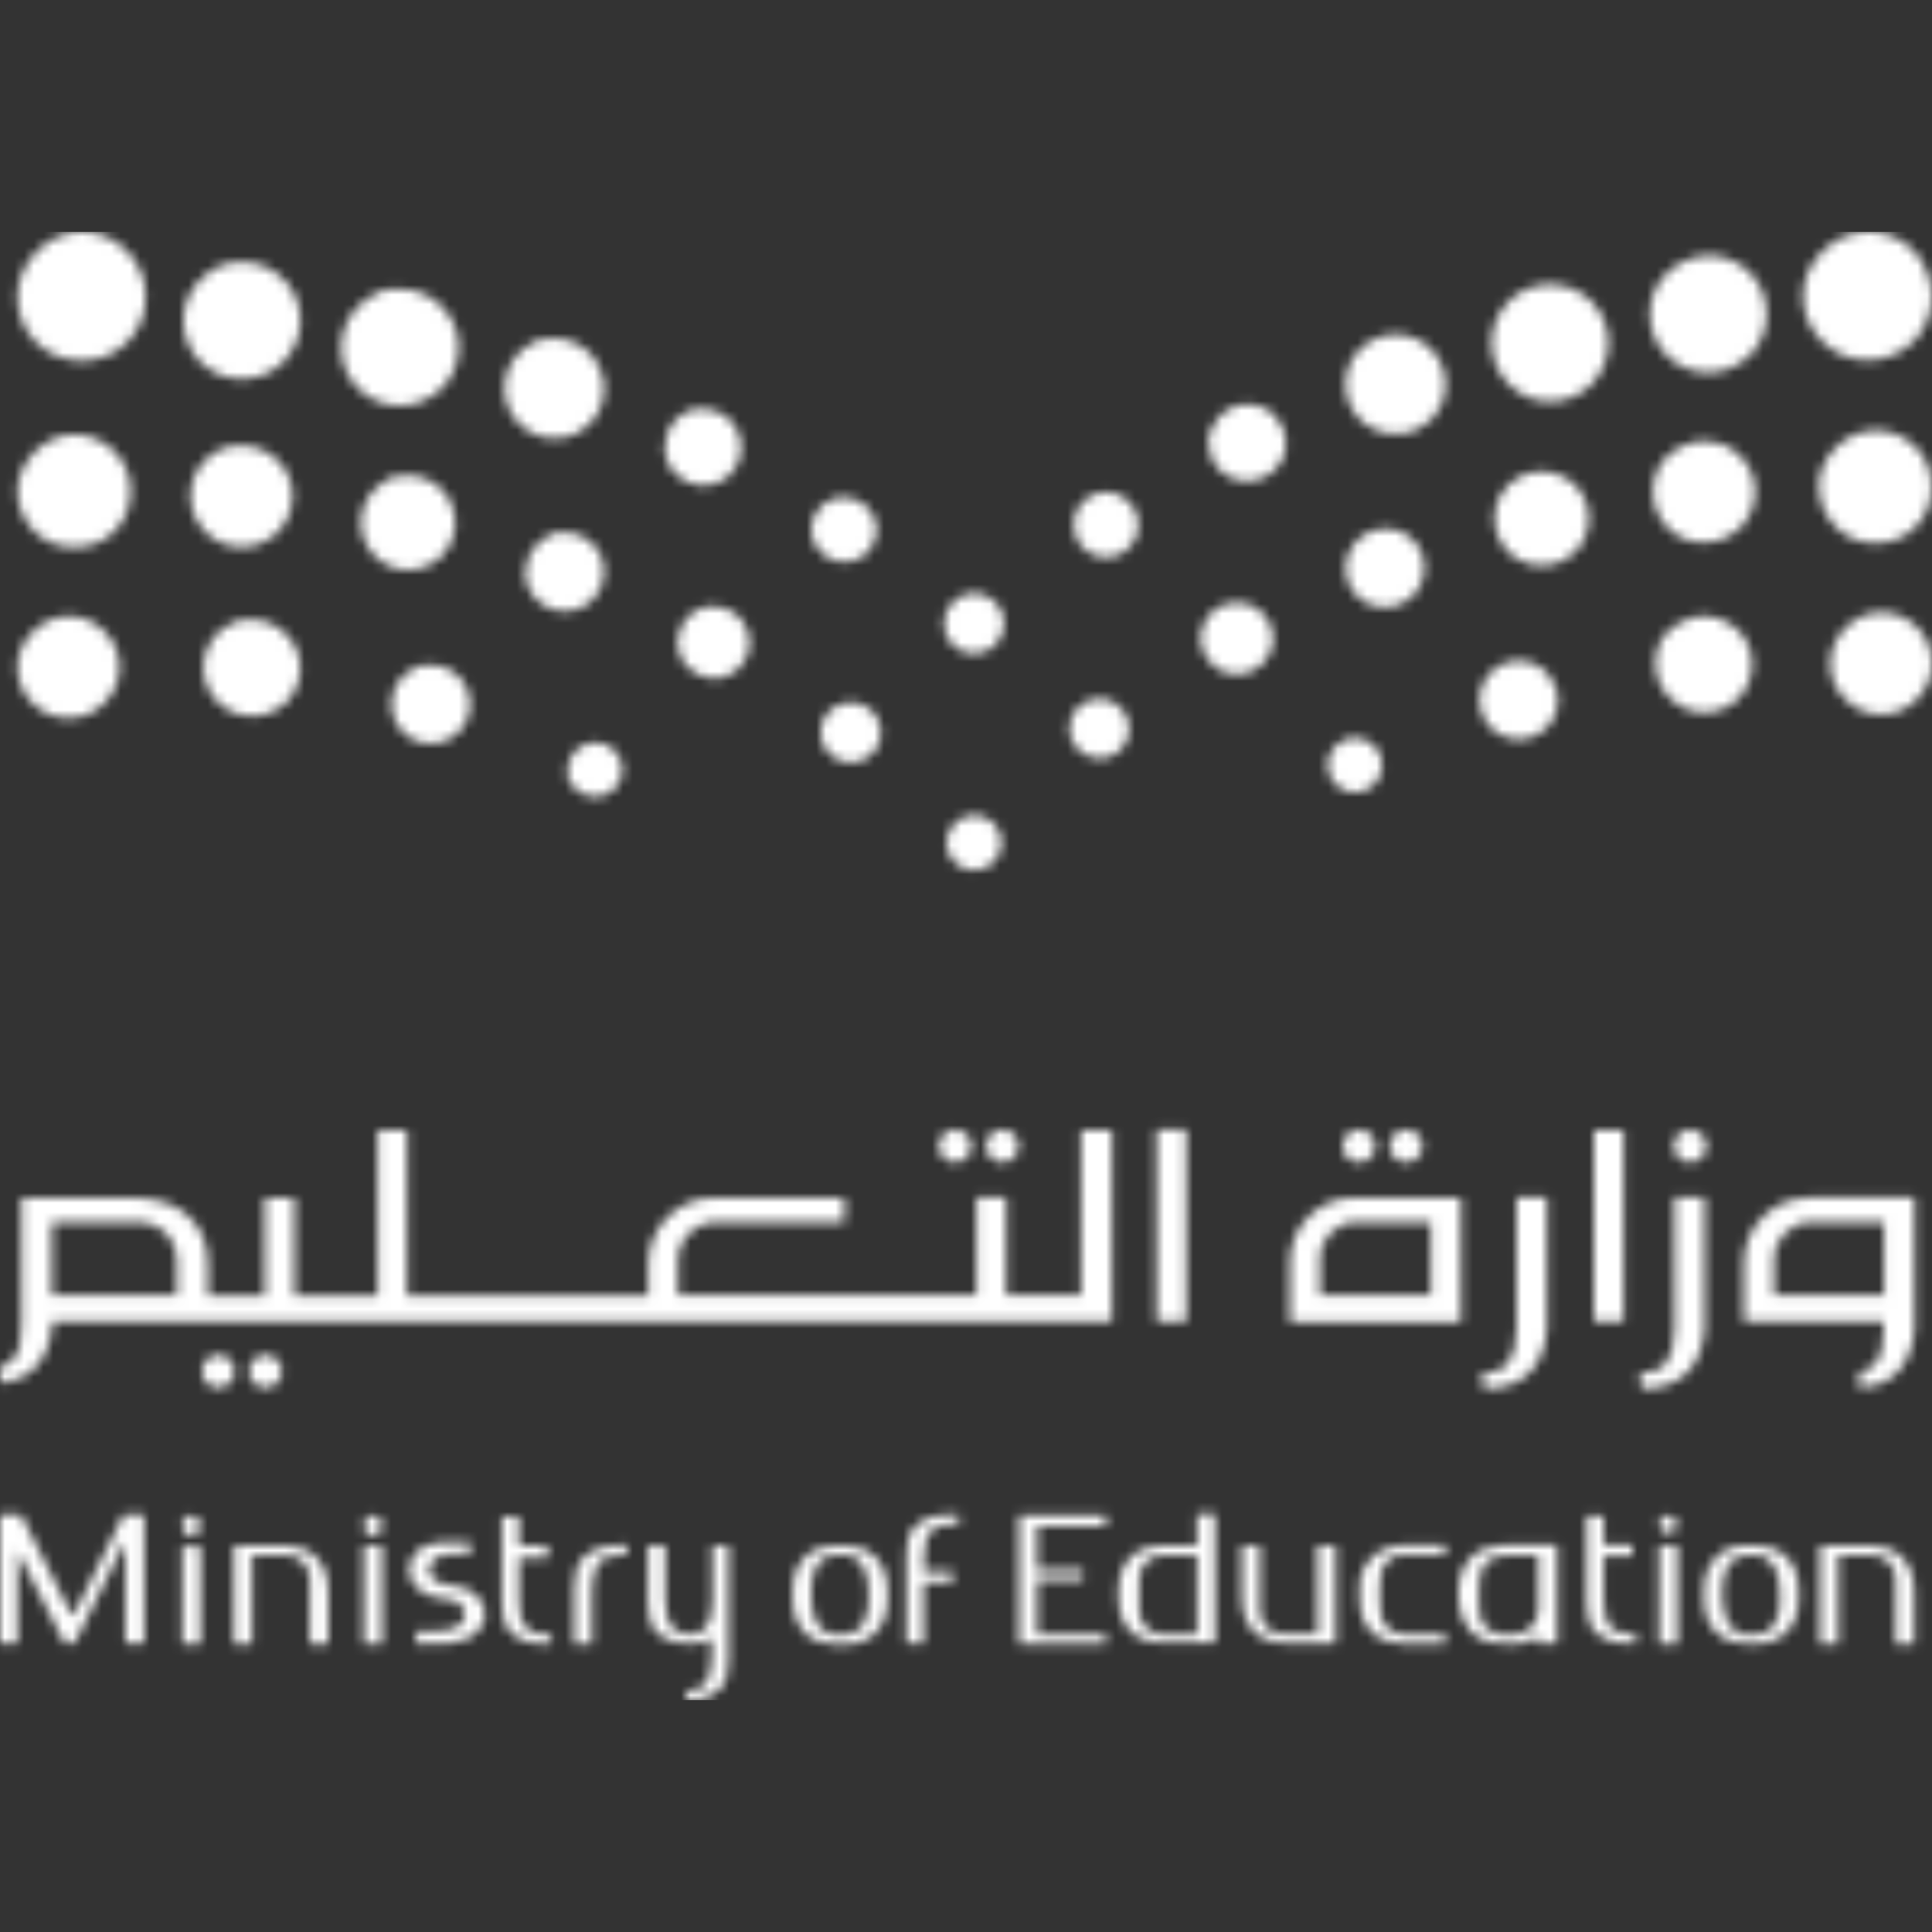 <svg width="200" height="200" viewBox="0 0 200 200" fill="none" xmlns="http://www.w3.org/2000/svg">
<rect x="0" y="0" width="200" height="200" fill="#333333" stroke="none"/>
<g clip-path="url(#clip0_464_410)">
<mask id="mask0_464_410" style="mask-type:luminance" maskUnits="userSpaceOnUse" x="-1" y="24" width="201" height="153">
<path d="M18.872 170.17H20.752V160.089H18.872V170.17ZM37.669 170.17H39.548V159.976H37.669V170.17ZM73.759 159.976V165.694C73.759 166.333 73.684 166.897 73.571 167.386C73.458 167.838 73.27 168.214 73.044 168.477C72.819 168.74 72.556 168.929 72.18 169.041C71.954 169.117 71.691 169.154 71.315 169.192C70.939 169.192 70.638 169.117 70.451 169.041C70.112 168.929 69.811 168.74 69.586 168.477C69.36 168.214 69.21 167.838 69.059 167.386C68.947 166.897 68.872 166.333 68.872 165.694V159.976H67.067V165.769V166.07C67.18 167.198 67.255 168.101 67.819 168.816C68.233 169.267 68.721 169.606 69.323 169.831C69.811 170.019 70.413 170.132 71.09 170.17H71.165C71.202 170.17 71.278 170.17 71.315 170.17H71.39C72.105 170.17 72.668 170.019 73.195 169.831C73.27 169.831 73.345 169.756 73.42 169.718C73.458 169.718 73.533 169.681 73.571 169.643H73.683C73.683 169.606 73.683 171.524 73.683 171.524C73.683 172.163 73.646 172.728 73.496 173.217C73.383 173.668 73.195 174.044 72.969 174.307C72.744 174.571 72.481 174.759 72.105 174.872C71.804 174.947 71.466 175.022 71.052 175.022L71.127 176.038C71.879 176.038 72.556 175.925 73.157 175.699C73.759 175.473 74.248 175.135 74.661 174.683C75.263 174.006 75.338 173.104 75.413 171.938V171.637V165.957V165.807V160.014H73.646L73.759 159.976ZM136.39 159.976V169.154H132.856C131.503 169.154 130.412 168.063 130.412 166.709V159.976H128.57V165.318C128.57 167.198 129.172 168.176 129.698 168.778C130.112 169.229 130.6 169.568 131.202 169.794C131.691 169.982 132.292 170.095 132.969 170.132H138.269V159.976H136.39ZM145.111 160.014C144.472 160.014 143.871 160.164 143.382 160.352C142.781 160.578 142.292 160.917 141.878 161.368C141.315 162.007 140.751 162.873 140.751 164.151V165.393C140.751 166.86 141.089 167.913 141.878 168.816C142.292 169.267 142.781 169.606 143.382 169.831C143.871 170.019 144.472 170.132 145.111 170.17H145.187H149.623V169.192H145.337C143.984 169.192 142.893 168.101 142.893 166.747C142.893 166.747 142.818 165.618 142.818 164.979C142.818 164.34 142.893 163.362 142.893 163.362C142.893 162.007 143.984 160.917 145.337 160.917H149.623V159.939H145.149L145.111 160.014ZM171.765 170.17H173.645V159.976H171.765V170.17ZM178.382 166.295C178.231 165.054 178.156 162.797 179.134 161.744C179.585 161.255 180.224 160.992 180.901 160.992H181.653C183.607 160.992 184.059 162.948 184.171 163.813C184.246 164.49 184.359 165.731 184.171 166.86C184.059 167.424 183.871 167.875 183.645 168.251C183.194 168.891 182.48 169.229 181.69 169.229H180.938C178.946 169.229 178.495 167.198 178.419 166.295M180.75 159.976H180.713C180.074 159.976 179.472 160.127 178.983 160.315C178.382 160.54 177.893 160.879 177.517 161.33C176.991 161.932 176.389 162.873 176.389 164.716V165.43C176.389 166.86 176.728 167.913 177.517 168.816C177.893 169.267 178.419 169.606 178.983 169.831C179.472 170.019 180.074 170.132 180.713 170.17H181.878C182.517 170.17 183.119 170.019 183.607 169.831C184.171 169.606 184.698 169.267 185.074 168.816C185.825 167.913 186.201 166.86 186.201 165.43V164.716C186.201 163.286 185.863 162.233 185.074 161.33C184.698 160.879 184.171 160.54 183.607 160.315C183.119 160.127 182.517 160.014 181.878 159.976H181.803H180.75ZM24.21 159.976V170.17H26.09V160.992H29.624C30.977 160.992 32.067 162.083 32.067 163.437V170.17H33.985V164.829C33.985 163.362 33.646 162.271 32.857 161.33C32.443 160.879 31.955 160.54 31.353 160.315C30.827 160.127 30.225 160.014 29.586 159.976H29.511H24.173H24.21ZM63.947 160.014C63.157 160.014 62.443 160.127 61.804 160.352C61.165 160.578 60.639 160.954 60.225 161.406C59.623 162.12 59.548 163.061 59.436 164.264V164.603V170.17H61.278V164.678C61.278 164.001 61.353 163.437 61.466 162.91C61.616 162.421 61.766 162.045 61.992 161.782C62.218 161.518 62.518 161.293 62.894 161.18C63.195 161.067 63.608 161.029 64.06 161.029H64.849V159.939H63.909L63.947 160.014ZM188.419 159.976V170.17H190.299V160.992H193.795C195.149 160.992 196.239 162.083 196.239 163.437V170.17H198.156V164.829C198.156 163.362 197.818 162.271 197.028 161.33C196.615 160.879 196.126 160.54 195.525 160.315C194.998 160.127 194.397 160.014 193.758 159.976H193.682H188.344H188.419ZM153.157 166.672C153.157 166.672 153.081 165.882 153.081 165.092C153.081 164.302 153.157 163.512 153.157 163.512C153.157 162.12 154.284 161.029 155.675 161.029H159.247V166.709C159.247 168.063 158.044 169.229 156.615 169.229H155.638C154.247 169.229 153.119 168.101 153.119 166.709M155.525 159.976H155.487C154.811 160.014 154.209 160.127 153.683 160.315C153.081 160.54 152.555 160.917 152.141 161.368C151.352 162.308 150.976 163.399 150.976 164.904L151.051 166.183C151.202 167.236 151.54 168.063 152.141 168.778C152.555 169.229 153.081 169.606 153.683 169.831C153.984 169.944 154.284 169.982 154.585 170.057C155.224 170.207 155.826 170.17 156.427 170.207C156.803 170.207 157.104 170.207 157.442 170.132C157.781 170.057 158.119 169.982 158.457 169.831C158.72 169.718 158.984 169.568 159.172 169.455L159.284 169.38V170.132H161.202V159.939H155.525V159.976ZM84.059 166.295C83.909 165.017 83.834 162.76 84.811 161.707C85.262 161.218 85.901 160.954 86.578 160.954H87.33C89.285 160.954 89.736 162.948 89.849 163.775C89.924 164.452 90.037 165.731 89.811 166.86C89.698 167.424 89.51 167.913 89.285 168.251C88.834 168.891 88.12 169.229 87.33 169.229H86.578C84.586 169.229 84.135 167.161 84.059 166.295ZM86.428 159.976H86.39C85.751 160.014 85.15 160.127 84.661 160.315C84.059 160.54 83.571 160.879 83.195 161.33C82.405 162.233 82.067 163.286 82.067 164.753V165.468C82.067 166.935 82.405 167.951 83.195 168.891C83.571 169.342 84.059 169.681 84.661 169.906C85.15 170.095 85.751 170.207 86.39 170.245H87.556C88.195 170.245 88.796 170.095 89.285 169.906C89.886 169.681 90.375 169.342 90.751 168.891C91.54 167.988 91.879 166.935 91.879 165.468V164.753C91.879 163.324 91.54 162.271 90.751 161.33C90.375 160.879 89.849 160.54 89.285 160.315C88.796 160.127 88.195 160.014 87.556 159.976H87.48H86.428ZM44.398 159.863C43.759 160.089 43.383 160.352 42.969 160.841C42.142 161.782 42.142 163.211 42.969 164.151C43.383 164.603 43.909 164.979 44.511 165.205C44.924 165.355 45.376 165.468 45.902 165.506H46.015C46.616 165.581 47.293 165.656 47.706 166.145C48.195 166.672 48.27 167.198 48.007 167.687C47.406 168.74 46.24 168.853 45.188 168.853H43.082V170.17C43.458 170.207 46.127 170.17 46.466 170.132C47.894 169.982 48.909 169.53 49.586 168.74C50.112 168.139 50.338 167.273 50.112 166.484C49.999 166.07 49.812 165.731 49.586 165.43C49.172 164.941 48.646 164.603 48.045 164.377C47.706 164.264 47.293 164.189 46.842 164.151C45.827 164.001 44.699 163.851 44.436 162.685C44.285 161.895 44.962 161.293 45.714 161.029C45.977 160.954 46.315 160.879 46.729 160.879H48.684V159.638C48.345 159.638 48.007 159.638 47.631 159.638C47.255 159.638 46.879 159.638 46.466 159.638C45.752 159.638 45.037 159.713 44.398 159.939M51.954 156.967V165.731V166.07C52.03 167.198 52.142 168.101 52.706 168.816C53.12 169.267 53.608 169.606 54.21 169.831C54.774 170.057 55.488 170.17 56.278 170.17H57.067V169.192H56.353C55.977 169.192 55.601 169.117 55.263 169.004C54.924 168.891 54.624 168.703 54.398 168.44C54.172 168.176 54.022 167.8 53.872 167.349C53.759 166.86 53.721 166.295 53.721 165.656V161.293H56.691V159.976H53.721V156.967H51.954ZM164.247 156.967V165.731V166.07C164.359 167.198 164.435 168.101 164.999 168.778C165.412 169.229 165.901 169.568 166.502 169.794C167.066 170.019 167.743 170.132 168.57 170.132H169.359V169.154H168.645C168.269 169.154 167.893 169.079 167.555 168.966C167.217 168.853 166.916 168.665 166.69 168.402C166.465 168.139 166.314 167.8 166.164 167.311C166.051 166.822 166.014 166.258 166.014 165.618V161.067H168.983V159.939H166.014V156.93H164.247V156.967ZM12.782 156.817L7.632 167.161H7.406L2.18 156.817H-0.038V170.132H1.804V160.578L6.692 170.132H7.707L12.594 160.277L12.97 159.6V170.132H14.925V156.817H12.744H12.782ZM18.872 157.757V158.058C18.872 158.585 19.285 158.998 19.812 158.998C20.338 158.998 20.714 158.585 20.714 158.058V157.757C20.714 157.268 20.301 156.854 19.812 156.854C19.323 156.854 18.872 157.268 18.872 157.757ZM37.669 157.757V158.058C37.669 158.585 38.082 158.998 38.609 158.998C39.135 158.998 39.548 158.585 39.548 158.058V157.757C39.548 157.268 39.135 156.854 38.609 156.854C38.082 156.854 37.669 157.268 37.669 157.757ZM117.931 166.747V163.437C117.931 162.083 119.021 160.992 120.375 160.992H123.909V169.192H120.375C119.021 169.192 117.931 168.101 117.931 166.747ZM123.909 156.817V159.976H120.187C119.51 160.014 118.909 160.127 118.42 160.315C117.818 160.54 117.33 160.879 116.916 161.33C116.127 162.271 115.788 163.324 115.788 164.791V165.28C115.788 167.161 116.39 168.139 116.916 168.74C117.33 169.192 117.818 169.53 118.42 169.756C118.946 169.944 119.51 170.057 120.187 170.095H120.262H125.788V156.741H123.909V156.817ZM171.765 157.757V157.832C171.765 158.321 172.179 158.735 172.705 158.735C173.232 158.735 173.607 158.321 173.607 157.832V157.757C173.607 157.268 173.194 156.854 172.705 156.854C172.217 156.854 171.765 157.268 171.765 157.757ZM105.488 156.817V170.17H114.473V169.192H107.367V163.55H112.104V162.534H107.367V157.983H114.473V156.854H105.488V156.817ZM98.157 156.817C97.368 156.817 96.691 156.93 96.089 157.155C95.488 157.381 94.962 157.719 94.586 158.171C93.984 158.848 93.909 159.751 93.834 160.879V161.218V170.132H95.601V163.813H98.608V162.685H95.638V161.293C95.638 160.653 95.676 160.089 95.826 159.6C95.939 159.149 96.127 158.773 96.353 158.547C96.578 158.284 96.841 158.096 97.217 157.983C97.48 157.907 97.819 157.832 98.232 157.832H98.307H99.247V156.779H98.232L98.157 156.817ZM20.902 141.959C20.902 142.899 21.654 143.652 22.594 143.652C23.534 143.652 24.285 142.899 24.285 141.959C24.285 141.019 23.534 140.266 22.594 140.266C21.654 140.266 20.902 141.019 20.902 141.959ZM25.789 141.959C25.789 142.899 26.541 143.652 27.481 143.652C28.421 143.652 29.173 142.899 29.173 141.959C29.173 141.019 28.421 140.266 27.481 140.266C26.541 140.266 25.789 141.019 25.789 141.959ZM136.653 130.299C136.653 128.192 138.345 126.5 140.45 126.5H148.119V134.098H136.653V130.299ZM140.187 123.979C136.503 123.979 133.533 126.951 133.533 130.637V136.843H151.239V124.017H140.187V123.979ZM156.991 123.979V137.558C156.991 138.386 156.878 139.138 156.728 139.777C156.54 140.379 156.314 140.831 156.051 141.169C155.788 141.508 155.412 141.733 154.961 141.884C154.585 142.034 154.096 142.072 153.495 142.072H153.42L153.57 143.764H153.645C154.698 143.764 155.675 143.614 156.502 143.276C157.329 142.975 158.044 142.486 158.57 141.846C159.472 140.793 159.999 139.364 160.149 137.633V123.942H156.953L156.991 123.979ZM173.344 123.979V137.558C173.344 138.386 173.232 139.138 173.081 139.777C172.893 140.379 172.668 140.831 172.404 141.169C172.141 141.508 171.765 141.733 171.314 141.884C170.938 142.034 170.45 142.072 169.848 142.072H169.773L169.923 143.764H169.961C171.013 143.764 171.991 143.614 172.818 143.276C173.645 142.975 174.322 142.486 174.886 141.846C175.788 140.793 176.314 139.401 176.465 137.633V123.942H173.269L173.344 123.979ZM183.645 130.411C183.645 128.267 185.374 126.5 187.555 126.5H195.036V134.098H183.645V130.411ZM187.292 123.979C183.57 123.979 180.525 126.988 180.525 130.712V136.806H194.998V137.558C194.998 138.386 194.923 139.138 194.773 139.777C194.585 140.379 194.397 140.831 194.096 141.169C193.833 141.508 193.457 141.733 193.006 141.884C192.855 141.921 192.667 141.959 192.479 141.997V143.727C193.231 143.652 193.946 143.501 194.547 143.276C195.374 142.975 196.088 142.486 196.615 141.846C197.517 140.793 198.043 139.401 198.194 137.633V123.942H187.254L187.292 123.979ZM5.376 126.688C5.376 126.575 5.451 126.5 5.564 126.5H14.511H14.737C14.887 126.5 15 126.537 15.113 126.575C16.955 126.913 18.308 128.531 18.308 130.411V134.098H5.376V126.688ZM111.916 116.945V134.098H104.172V123.942H101.089V134.098H70.187V130.487C70.187 128.267 71.992 126.5 74.21 126.5H87.405V123.979H73.947C70.15 123.979 67.105 127.064 67.105 130.825V134.135H42.142V116.983H39.097V134.135H30.488V123.979H27.406V134.135H21.541V131.051V131.013C21.541 128.832 20.864 127.101 19.511 125.898C18.308 124.769 16.616 124.13 14.436 124.017H2.218V137.069C2.218 137.897 2.18 138.649 2.03 139.288C1.88 139.89 1.654 140.342 1.353 140.68C1.09 141.019 0.714 141.244 0.263 141.395C0.188 141.395 0.113 141.395 0.038 141.432V143.2C0.677 143.125 1.241 143.012 1.767 142.787C2.594 142.486 3.271 141.997 3.835 141.357C4.737 140.304 5.263 138.875 5.413 137.144V136.806H115.112V116.983H111.916V116.945ZM119.773 116.945C119.773 116.945 119.736 116.945 119.736 116.983V136.731C119.736 136.731 119.736 136.768 119.773 136.768H122.781C122.781 136.768 122.818 136.768 122.818 136.731V116.983C122.818 116.983 122.818 116.945 122.781 116.945H119.773ZM164.999 136.806H168.081V116.983H164.999V136.806ZM173.269 118.638C173.269 119.578 174.021 120.331 174.961 120.331C175.901 120.331 176.653 119.578 176.653 118.638C176.653 117.698 175.901 116.945 174.961 116.945C174.021 116.945 173.269 117.698 173.269 118.638ZM97.18 118.638C97.18 119.578 97.931 120.331 98.871 120.331C99.811 120.331 100.563 119.578 100.563 118.638C100.563 117.698 99.811 116.945 98.871 116.945C97.931 116.945 97.18 117.698 97.18 118.638ZM102.067 118.638C102.067 119.578 102.819 120.331 103.758 120.331C104.698 120.331 105.45 119.578 105.45 118.638C105.45 117.698 104.698 116.945 103.758 116.945C102.819 116.945 102.067 117.698 102.067 118.638ZM138.984 118.638C138.984 119.578 139.736 120.331 140.675 120.331C141.615 120.331 142.367 119.578 142.367 118.638C142.367 117.698 141.615 116.945 140.675 116.945C139.736 116.945 138.984 117.698 138.984 118.638ZM143.871 118.638C143.871 119.578 144.623 120.331 145.563 120.331C146.502 120.331 147.254 119.578 147.254 118.638C147.254 117.698 146.502 116.945 145.563 116.945C144.623 116.945 143.871 117.698 143.871 118.638ZM97.969 87.268C97.969 88.02 98.27 88.735 98.834 89.261C99.36 89.788 100.074 90.126 100.826 90.089C101.578 90.089 102.33 89.788 102.856 89.261C103.383 88.735 103.683 87.982 103.683 87.23C103.683 86.478 103.383 85.725 102.856 85.199C102.292 84.672 101.578 84.371 100.826 84.371C99.322 84.371 97.969 85.725 97.969 87.23M61.616 76.849C60.112 76.849 58.759 78.165 58.759 79.632C58.759 81.099 59.06 81.137 59.586 81.663C60.112 82.19 60.864 82.491 61.616 82.491C62.368 82.491 63.082 82.19 63.608 81.663C64.135 81.137 64.436 80.422 64.436 79.67C64.436 78.917 64.135 78.203 63.608 77.676C63.12 77.187 62.406 76.849 61.691 76.849C60.977 76.849 61.654 76.849 61.616 76.849ZM137.442 79.218C137.442 79.971 137.743 80.685 138.269 81.212C138.796 81.738 139.51 82.039 140.262 82.039C141.014 82.039 141.728 81.738 142.254 81.212C142.781 80.685 143.081 79.971 143.081 79.218C143.081 78.466 142.818 77.751 142.254 77.187C141.728 76.66 140.976 76.359 140.224 76.359C138.758 76.359 137.405 77.676 137.405 79.218M87.631 72.749C85.901 72.974 84.736 74.554 84.962 76.247C85.187 77.939 86.766 79.143 88.458 78.917C89.172 78.842 89.774 78.504 90.262 78.052C90.939 77.375 91.277 76.397 91.165 75.419C90.977 73.839 89.623 72.711 88.12 72.711C86.616 72.711 87.819 72.711 87.668 72.711M110.713 74.968C110.488 76.66 111.653 78.24 113.382 78.466C114.36 78.616 115.337 78.278 116.014 77.601C116.465 77.149 116.803 76.51 116.879 75.833C117.104 74.14 115.901 72.598 114.209 72.335C114.059 72.335 113.909 72.335 113.758 72.335C112.255 72.335 110.901 73.463 110.713 75.043M42.669 69.326C40.714 70.341 39.962 72.861 41.015 74.817C42.067 76.811 44.548 77.563 46.541 76.472C46.879 76.284 47.218 76.021 47.481 75.795C48.759 74.516 49.06 72.598 48.195 70.981C47.443 69.589 46.052 68.837 44.586 68.837C43.12 68.837 43.27 68.987 42.669 69.326ZM153.645 70.529C152.593 72.523 153.344 75.005 155.299 76.059C156.916 76.924 158.833 76.623 160.111 75.344C160.375 75.081 160.638 74.78 160.788 74.404C161.878 72.41 161.089 69.965 159.134 68.874C158.532 68.536 157.856 68.385 157.217 68.385C155.75 68.385 154.36 69.175 153.645 70.529ZM22.97 65.15C20.827 66.881 20.413 70.003 22.105 72.184C23.797 74.366 26.955 74.78 29.173 73.087C29.361 72.974 29.473 72.824 29.624 72.711C31.391 70.943 31.616 68.084 30 66.091C29.022 64.812 27.519 64.135 26.015 64.135C24.511 64.135 23.872 64.473 22.97 65.15ZM7.105 63.796C4.398 63.759 1.767 66.279 1.804 69.1C1.804 70.454 2.368 71.808 3.346 72.786C4.361 73.802 5.752 74.366 7.105 74.328C8.496 74.366 9.85 73.764 10.789 72.786C11.804 71.771 12.406 70.416 12.368 69.062C12.406 67.671 11.804 66.354 10.789 65.338C9.85 64.398 8.571 63.796 7.218 63.796C5.865 63.796 7.143 63.796 7.068 63.796M172.442 65.602H172.404C170.75 67.784 171.126 70.943 173.344 72.673C175.374 74.291 178.194 74.065 179.961 72.297C180.111 72.147 180.262 71.996 180.337 71.846C182.028 69.664 181.653 66.505 179.434 64.812C178.532 64.097 177.442 63.759 176.389 63.759C175.337 63.759 173.42 64.436 172.442 65.639M189.472 68.686C189.434 70.078 190.036 71.394 191.013 72.372C192.028 73.388 193.382 73.99 194.735 73.952C196.126 73.99 197.479 73.388 198.457 72.372C199.434 71.394 200.036 70.04 199.998 68.686C200.036 67.294 199.472 65.94 198.457 64.925C197.479 63.947 196.126 63.383 194.773 63.383C194.773 63.383 194.735 63.383 194.697 63.383C191.916 63.383 189.434 65.978 189.472 68.686ZM72.856 62.894C70.864 63.458 69.699 65.527 70.3 67.52C70.864 69.476 72.932 70.642 74.886 70.115C75.526 69.89 76.052 69.589 76.503 69.138C77.443 68.197 77.856 66.843 77.443 65.489C76.992 63.834 75.488 62.781 73.871 62.781C72.255 62.781 73.195 62.818 72.856 62.931M124.435 65.075C123.871 67.069 125.036 69.1 127.029 69.664C128.382 70.04 129.736 69.664 130.676 68.724C131.127 68.272 131.427 67.746 131.653 67.106C132.217 65.113 131.051 63.044 129.059 62.517C128.721 62.405 128.345 62.367 128.006 62.367C126.39 62.367 124.886 63.42 124.435 65.075ZM100.826 61.389C99.172 61.389 97.706 62.856 97.706 64.511C97.706 65.338 98.007 66.166 98.608 66.768C99.172 67.332 99.999 67.671 100.826 67.671C101.653 67.671 102.48 67.37 103.044 66.768C103.646 66.166 103.946 65.376 103.946 64.511C103.946 63.646 103.608 62.894 103.044 62.329C102.48 61.765 101.691 61.389 100.901 61.389C100.112 61.389 100.864 61.389 100.826 61.389ZM56.842 55.484C54.812 56.386 53.834 58.756 54.699 60.825C55.639 62.894 58.045 63.834 60.075 62.931C60.563 62.743 60.977 62.442 61.353 62.066C62.481 60.938 62.894 59.17 62.218 57.552C61.541 56.01 60.037 55.107 58.458 55.107C56.879 55.107 57.368 55.22 56.842 55.446M139.66 57.176C138.758 59.207 139.66 61.652 141.766 62.555C143.345 63.232 145.149 62.818 146.239 61.69C146.615 61.314 146.916 60.9 147.104 60.411C148.006 58.38 147.104 55.935 144.999 55.032C144.472 54.806 143.946 54.731 143.42 54.731C141.841 54.731 140.337 55.634 139.66 57.176ZM86.578 51.534C84.774 51.948 83.646 53.753 84.059 55.596C84.51 57.364 86.315 58.53 88.12 58.117C88.759 57.966 89.323 57.628 89.736 57.251C90.525 56.424 90.939 55.258 90.676 54.092C90.3 52.55 88.909 51.496 87.368 51.496C85.826 51.496 86.841 51.496 86.578 51.572M111.24 53.565C110.788 55.371 111.916 57.214 113.721 57.628C114.886 57.891 116.089 57.515 116.879 56.687C117.292 56.273 117.631 55.709 117.781 55.07C118.194 53.264 117.067 51.459 115.262 51.008C114.999 50.932 114.736 50.932 114.51 50.932C112.969 50.932 111.578 51.985 111.202 53.528M39.661 49.954C37.406 51.384 36.691 54.355 38.082 56.65C39.511 58.982 42.518 59.696 44.812 58.267C45.15 58.041 45.488 57.816 45.714 57.59C47.293 56.01 47.631 53.528 46.428 51.534C45.488 50.029 43.872 49.202 42.218 49.202C40.563 49.202 40.451 49.428 39.661 49.917M155.45 51.083C154.021 53.415 154.773 56.386 157.029 57.853C158.984 59.057 161.502 58.718 163.081 57.139C163.307 56.913 163.57 56.612 163.758 56.236C165.186 53.904 164.435 50.895 162.141 49.503C161.352 49.014 160.487 48.788 159.623 48.788C157.968 48.788 156.352 49.616 155.45 51.083ZM21.654 47.246C19.398 49.127 19.06 52.437 20.94 54.694C22.782 56.95 26.09 57.289 28.346 55.446C28.496 55.333 28.609 55.22 28.721 55.107C30.639 53.189 30.827 50.105 29.098 48.036C28.045 46.757 26.503 46.118 25 46.118C23.496 46.118 22.631 46.494 21.654 47.284M172.292 47.509C170.487 49.766 170.788 53.114 173.044 54.995C175.149 56.725 178.231 56.499 180.149 54.618C180.262 54.506 180.374 54.393 180.525 54.242H180.487C182.367 51.985 182.028 48.638 179.735 46.832C178.758 46.005 177.555 45.629 176.389 45.629C175.224 45.629 173.344 46.306 172.292 47.547M1.804 50.857C1.804 52.362 2.444 53.866 3.534 54.995C4.624 56.085 6.165 56.687 7.707 56.65C9.248 56.687 10.789 56.085 11.842 54.995C12.97 53.866 13.534 52.399 13.534 50.819C13.534 49.24 12.895 47.773 11.842 46.719C10.714 45.591 9.286 44.989 7.707 44.989H7.632C4.549 44.989 1.804 47.848 1.804 50.895M188.307 50.406C188.307 51.985 188.946 53.415 190.036 54.543C191.126 55.634 192.555 56.236 194.134 56.236C195.713 56.236 197.216 55.672 198.306 54.543C199.397 53.452 199.998 51.948 199.961 50.406C199.998 48.863 199.397 47.321 198.306 46.268C197.179 45.14 195.637 44.538 194.171 44.538C191.088 44.538 188.231 47.321 188.269 50.443M71.428 42.507C69.36 43.259 68.308 45.591 69.059 47.66C69.774 49.691 72.067 50.782 74.135 50.029C74.699 49.841 75.187 49.503 75.563 49.127C76.653 48.074 77.029 46.419 76.503 44.952C75.939 43.334 74.398 42.319 72.781 42.319C71.165 42.319 71.879 42.394 71.428 42.544M125.337 44.462C124.585 46.531 125.638 48.826 127.743 49.578C129.247 50.105 130.863 49.729 131.954 48.638C132.367 48.224 132.668 47.773 132.894 47.208C133.645 45.102 132.555 42.845 130.525 42.093C130.074 41.905 129.623 41.83 129.172 41.83C127.555 41.83 126.014 42.845 125.412 44.425M55.075 35.548C52.518 36.864 51.503 39.949 52.782 42.544C54.06 45.064 57.218 46.118 59.736 44.839C60.225 44.538 60.676 44.237 61.052 43.898C62.593 42.356 63.082 39.911 61.992 37.88C61.127 36.075 59.285 35.021 57.368 35.021C55.451 35.021 55.789 35.209 55.075 35.586M139.848 37.466C138.57 39.986 139.585 43.146 142.142 44.387C144.172 45.441 146.615 44.989 148.157 43.447C148.532 43.071 148.833 42.657 149.096 42.13C150.375 39.61 149.36 36.451 146.803 35.172C146.051 34.796 145.224 34.608 144.472 34.608C142.555 34.608 140.751 35.661 139.811 37.466M38.045 30.921C35.263 32.764 34.473 36.526 36.316 39.309C38.233 42.093 41.955 42.845 44.774 40.964C45.112 40.814 45.413 40.513 45.676 40.25C47.706 38.256 48.12 35.059 46.466 32.614C45.3 30.846 43.383 29.906 41.391 29.906C39.398 29.906 39.097 30.244 38.045 30.921ZM155.412 32.163C153.57 34.946 154.36 38.708 157.141 40.551C159.585 42.206 162.743 41.792 164.773 39.761C165.036 39.497 165.337 39.197 165.487 38.858C167.329 36.075 166.615 32.351 163.833 30.432C162.818 29.755 161.653 29.417 160.487 29.417C158.532 29.417 156.578 30.357 155.412 32.125M21.128 28.589C18.571 30.733 18.27 34.532 20.413 37.128C22.594 39.648 26.391 39.949 28.985 37.805L29.323 37.466C31.541 35.247 31.729 31.711 29.661 29.229C28.458 27.837 26.767 27.122 25.075 27.122C23.383 27.122 22.293 27.611 21.128 28.589ZM172.254 28.589C170.074 31.109 170.374 34.946 172.893 37.128C175.374 39.197 178.871 39.008 181.126 36.789C181.239 36.676 181.352 36.563 181.465 36.451C183.607 33.893 183.307 30.056 180.788 27.875C179.622 26.934 178.231 26.445 176.878 26.445C175.525 26.445 173.457 27.16 172.254 28.589ZM8.459 24C5 23.963 1.804 27.16 1.804 30.658C1.767 32.388 2.444 34.156 3.722 35.435C4.962 36.676 6.692 37.353 8.496 37.353C10.301 37.353 11.955 36.639 13.158 35.435C14.436 34.156 15.15 32.426 15.075 30.658C15.113 28.928 14.361 27.235 13.158 25.994C11.917 24.753 10.301 24 8.609 24H8.459ZM193.307 24C189.81 24 186.615 27.198 186.652 30.658C186.615 32.388 187.367 34.081 188.645 35.36C189.886 36.563 191.577 37.316 193.307 37.278C195.036 37.316 196.803 36.601 198.081 35.36C199.322 34.119 199.998 32.388 199.998 30.696C199.998 29.003 199.284 27.16 198.081 25.919C196.84 24.677 195.186 24 193.495 24H193.307Z" fill="white"/>
</mask>
<g mask="url(#mask0_464_410)">
<path d="M200.036 23.963H0V176H200.036V23.963Z" fill="url(#paint0_linear_464_410)"/>
</g>
</g>
<defs>
<linearGradient id="paint0_linear_464_410" x1="-0.113" y1="97.085" x2="199.675" y2="97.085" gradientUnits="userSpaceOnUse">
<stop stop-color="white"/>
<stop offset="0.3" stop-color="white"/>
<stop offset="1" stop-color="white"/>
</linearGradient>
<clipPath id="clip0_464_410">
<rect width="200" height="152" fill="white" transform="translate(0 24)"/>
</clipPath>
</defs>
</svg>
